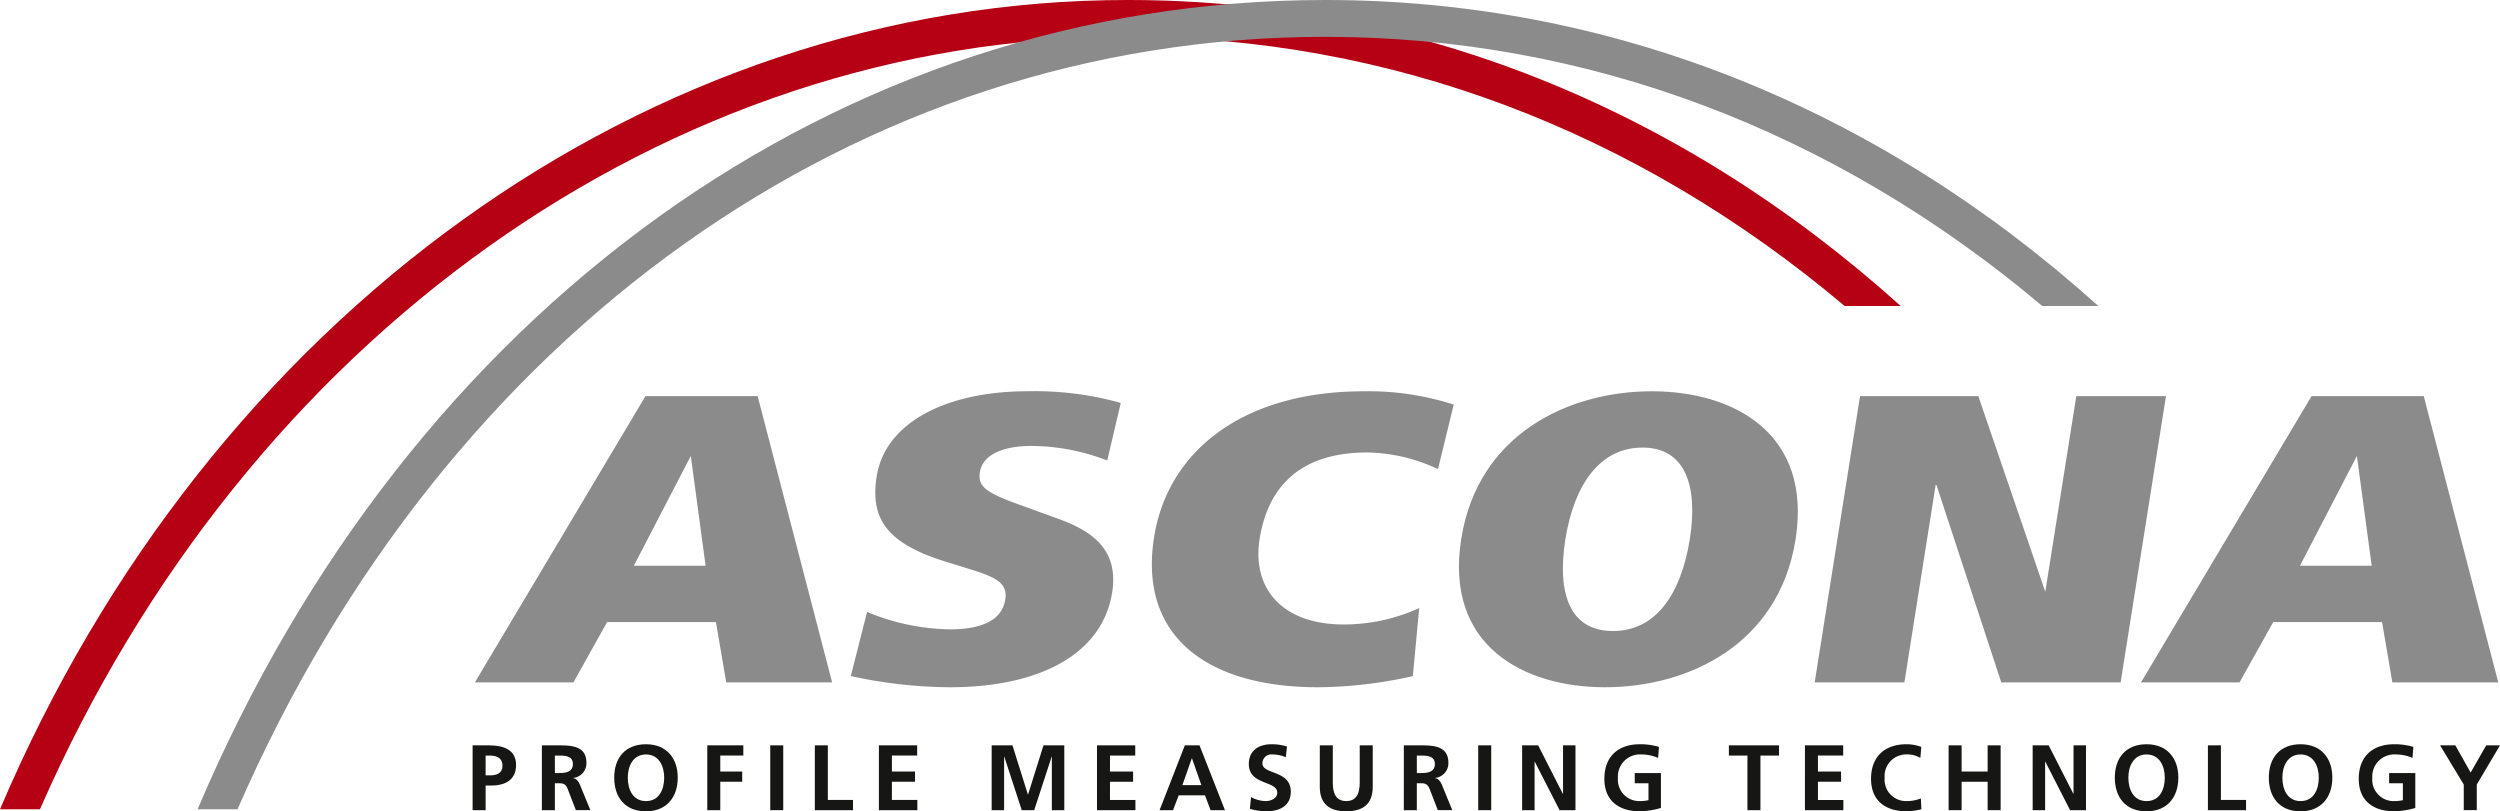 <?xml version="1.0" encoding="UTF-8"?>
<svg xmlns="http://www.w3.org/2000/svg" xmlns:xlink="http://www.w3.org/1999/xlink" width="374.607" height="121.567" viewBox="0 0 374.607 121.567">
  <defs>
    <clipPath id="clip-path">
      <rect id="Rechteck_155" data-name="Rechteck 155" width="374.607" height="121.567" fill="none"></rect>
    </clipPath>
  </defs>
  <g id="Gruppe_587" data-name="Gruppe 587" transform="translate(0 0)">
    <g id="Gruppe_587-2" data-name="Gruppe 587" transform="translate(0 0)" clip-path="url(#clip-path)">
      <path id="Pfad_196" data-name="Pfad 196" d="M168.975,0C97.166,0,31.4,47.419,0,121.261H5.987C36.867,50.694,100.095,5.52,168.975,5.52c39.114,0,76.106,13.922,107.431,40.331h8.4C251.48,15.855,211.455,0,168.975,0" transform="translate(0 0)" fill="#b60013"></path>
      <path id="Pfad_197" data-name="Pfad 197" d="M188.127,0C115.191,0,50.906,46.322,19.149,121.261h5.984C56.318,49.659,118.153,5.52,188.127,5.52c39.114,0,76.106,13.922,107.431,40.331h8.4C270.632,15.855,230.607,0,188.127,0" transform="translate(10.46 0)" fill="#8c8b8b"></path>
      <path id="Pfad_198" data-name="Pfad 198" d="M82.167,72.071H65.686L60.634,81.11H46.163L71.569,38.471H88.215L99.31,81.11h-15.6ZM78.4,47.145h-.162L69.555,63.884h11.1Z" transform="translate(25.216 21.014)" fill="#8c8b8b"></path>
      <path id="Pfad_199" data-name="Pfad 199" d="M82.167,72.071H65.686L60.634,81.11H46.163L71.569,38.471H88.215L99.31,81.11h-15.6ZM78.4,47.145h-.162L69.555,63.884h11.1Z" transform="translate(25.216 21.014)" fill="none" stroke="#8c8b8b" stroke-width="0.25"></path>
      <path id="Pfad_200" data-name="Pfad 200" d="M84.918,71.107a33.38,33.38,0,0,0,12.3,2.565c5.709,0,8.019-1.894,8.444-4.582.445-2.811-1.922-3.606-6.06-4.888l-3.142-.977c-8.812-2.748-11.025-6.536-10.066-12.583C87.667,42.578,96.917,38,108.816,38a47.438,47.438,0,0,1,13.879,1.71l-1.968,8.37a31.817,31.817,0,0,0-11.238-2.138c-4.5,0-7.461,1.406-7.877,4.034-.349,2.2.945,3.174,5.658,4.885l6.388,2.322c4.786,1.772,8.781,4.459,7.775,10.813C119.953,77.337,110.353,82.1,97.247,82.1a70.693,70.693,0,0,1-14.7-1.648Z" transform="translate(45.094 20.755)" fill="#8c8b8b"></path>
      <path id="Pfad_201" data-name="Pfad 201" d="M84.918,71.107a33.38,33.38,0,0,0,12.3,2.565c5.709,0,8.019-1.894,8.444-4.582.445-2.811-1.922-3.606-6.06-4.888l-3.142-.977c-8.812-2.748-11.025-6.536-10.066-12.583C87.667,42.578,96.917,38,108.816,38a47.438,47.438,0,0,1,13.879,1.71l-1.968,8.37a31.817,31.817,0,0,0-11.238-2.138c-4.5,0-7.461,1.406-7.877,4.034-.349,2.2.945,3.174,5.658,4.885l6.388,2.322c4.786,1.772,8.781,4.459,7.775,10.813C119.953,77.337,110.353,82.1,97.247,82.1a70.693,70.693,0,0,1-14.7-1.648Z" transform="translate(45.094 20.755)" fill="none" stroke="#8c8b8b" stroke-width="0.25"></path>
      <path id="Pfad_202" data-name="Pfad 202" d="M150.57,80.454A66.115,66.115,0,0,1,136.48,82.1c-16.324,0-26.812-7.393-24.441-22.359C114.032,47.159,124.973,38,143.384,38a41.446,41.446,0,0,1,13.278,1.956l-2.293,9.407a25.772,25.772,0,0,0-10.547-2.443c-9.649,0-14.906,4.764-16.22,13.072-1.161,7.331,3.253,12.951,12.741,12.951a27.3,27.3,0,0,0,11.152-2.383Z" transform="translate(61.018 20.755)" fill="#8c8b8b"></path>
      <path id="Pfad_203" data-name="Pfad 203" d="M150.57,80.454A66.115,66.115,0,0,1,136.48,82.1c-16.324,0-26.812-7.393-24.441-22.359C114.032,47.159,124.973,38,143.384,38a41.446,41.446,0,0,1,13.278,1.956l-2.293,9.407a25.772,25.772,0,0,0-10.547-2.443c-9.649,0-14.906,4.764-16.22,13.072-1.161,7.331,3.253,12.951,12.741,12.951a27.3,27.3,0,0,0,11.152-2.383Z" transform="translate(61.018 20.755)" fill="none" stroke="#8c8b8b" stroke-width="0.25"></path>
      <path id="Pfad_204" data-name="Pfad 204" d="M170.223,38c12.221,0,23.94,6.231,21.432,22.054S175.46,82.1,163.238,82.1,139.3,75.873,141.8,60.05,158,38,170.223,38m-5.848,35.921h.08c6.352,0,10.267-5.438,11.6-13.867,1.316-8.31-.858-13.868-7.21-13.868-6.434,0-10.369,5.559-11.685,13.868-1.334,8.429.86,13.867,7.212,13.867" transform="translate(77.274 20.755)" fill="#8c8b8b"></path>
      <path id="Pfad_205" data-name="Pfad 205" d="M170.223,38c12.221,0,23.94,6.231,21.432,22.054S175.46,82.1,163.238,82.1,139.3,75.873,141.8,60.05,158,38,170.223,38Zm-5.848,35.921h.08c6.352,0,10.267-5.438,11.6-13.867,1.316-8.31-.858-13.868-7.21-13.868-6.434,0-10.369,5.559-11.685,13.868C155.829,68.479,158.023,73.917,164.375,73.917Z" transform="translate(77.274 20.755)" fill="none" stroke="#8c8b8b" stroke-width="0.25"></path>
      <path id="Pfad_206" data-name="Pfad 206" d="M194.143,51.543h-.322L189.139,81.11H175.953l6.754-42.639h17.527l10.06,29.383h.162l4.654-29.383h13.185L221.542,81.11H203.853Z" transform="translate(96.113 21.014)" fill="#8c8b8b"></path>
      <path id="Pfad_207" data-name="Pfad 207" d="M194.143,51.543h-.322L189.139,81.11H175.953l6.754-42.639h17.527l10.06,29.383h.162l4.654-29.383h13.185L221.542,81.11H203.853Z" transform="translate(96.113 21.014)" fill="none" stroke="#8c8b8b" stroke-width="0.25"></path>
      <path id="Pfad_208" data-name="Pfad 208" d="M243.627,72.071H227.144l-5.05,9.039H207.621l25.406-42.639h16.645l11.1,42.639h-15.6Zm-3.77-24.925h-.162l-8.682,16.738h11.1Z" transform="translate(113.412 21.014)" fill="#8c8b8b"></path>
      <path id="Pfad_209" data-name="Pfad 209" d="M243.627,72.071H227.144l-5.05,9.039H207.621l25.406-42.639h16.645l11.1,42.639h-15.6Zm-3.77-24.925h-.162l-8.682,16.738h11.1Z" transform="translate(113.412 21.014)" fill="none" stroke="#8c8b8b" stroke-width="0.25"></path>
      <path id="Pfad_210" data-name="Pfad 210" d="M45.8,72.231h2.463c2.115,0,4.05.612,4.05,2.936,0,2.268-1.656,3.089-3.743,3.089h-.821v3.688H45.8Zm1.948,4.495h.682c.974,0,1.851-.32,1.851-1.447s-.849-1.517-1.851-1.517h-.682Z" transform="translate(25.017 39.456)" fill="#161615"></path>
      <path id="Pfad_211" data-name="Pfad 211" d="M52.512,72.23h2.1c2.087,0,4.578-.07,4.578,2.632a2.223,2.223,0,0,1-2,2.254v.026c.529.042.835.571,1.03,1l1.559,3.8H57.605l-1.169-3.034c-.278-.724-.529-1-1.35-1H54.46v4.037H52.512Zm1.948,4.149h.64c.96,0,2.06-.141,2.06-1.35,0-1.171-1.085-1.266-2.06-1.266h-.64Z" transform="translate(28.684 39.455)" fill="#161615"></path>
      <path id="Pfad_212" data-name="Pfad 212" d="M64.282,72.123c3.048,0,4.759,2.06,4.759,5s-1.684,5.052-4.759,5.052c-3.117,0-4.759-2.075-4.759-5.052s1.67-5,4.759-5m0,8.517c1.99,0,2.728-1.769,2.728-3.521,0-1.712-.793-3.467-2.728-3.467s-2.728,1.755-2.728,3.467c0,1.752.738,3.521,2.728,3.521" transform="translate(32.514 39.397)" fill="#161615"></path>
      <path id="Pfad_213" data-name="Pfad 213" d="M68.541,72.23h5.4v1.531H70.489v2.394h3.284v1.531H70.489v4.258H68.541Z" transform="translate(37.44 39.455)" fill="#161615"></path>
      <rect id="Rechteck_153" data-name="Rechteck 153" width="1.948" height="9.714" transform="translate(115.416 111.685)" fill="#161615"></rect>
      <path id="Pfad_214" data-name="Pfad 214" d="M78.963,72.23h1.948v8.183h3.771v1.531h-5.72Z" transform="translate(43.133 39.455)" fill="#161615"></path>
      <path id="Pfad_215" data-name="Pfad 215" d="M85.173,72.23h5.733v1.531H87.121v2.394h3.465v1.531H87.121v2.728h3.813v1.531H85.173Z" transform="translate(46.525 39.455)" fill="#161615"></path>
      <path id="Pfad_216" data-name="Pfad 216" d="M96.1,72.23h3.117l2.31,7.362h.028l2.31-7.362h3.117v9.714h-1.865V73.93h-.028l-2.616,8.014h-1.865L97.992,73.93l-.028.026v7.988H96.1Z" transform="translate(52.494 39.455)" fill="#161615"></path>
      <path id="Pfad_217" data-name="Pfad 217" d="M106.305,72.23h5.733v1.531h-3.785v2.394h3.465v1.531h-3.465v2.728h3.813v1.531h-5.761Z" transform="translate(58.069 39.455)" fill="#161615"></path>
      <path id="Pfad_218" data-name="Pfad 218" d="M116.156,72.23h2.2l3.813,9.715h-2.157l-.835-2.228h-3.938l-.849,2.228h-2.018Zm1.072,1.948H117.2l-1.406,4.009h2.839Z" transform="translate(61.382 39.455)" fill="#161615"></path>
      <path id="Pfad_219" data-name="Pfad 219" d="M126.56,74.071a5.043,5.043,0,0,0-1.976-.419A1.352,1.352,0,0,0,123.053,75c0,1.684,4.257.974,4.257,4.232,0,2.129-1.682,2.936-3.648,2.936a8.616,8.616,0,0,1-2.489-.376l.181-1.753a4.7,4.7,0,0,0,2.2.6c.736,0,1.724-.376,1.724-1.252,0-1.851-4.257-1.085-4.257-4.3,0-2.171,1.681-2.964,3.392-2.964a7.291,7.291,0,0,1,2.326.348Z" transform="translate(66.107 39.397)" fill="#161615"></path>
      <path id="Pfad_220" data-name="Pfad 220" d="M127.9,72.23h1.948v5.608c0,1.656.53,2.741,2.016,2.741s2.019-1.085,2.019-2.741V72.23h1.95v6.208c0,2.6-1.477,3.674-3.969,3.674s-3.965-1.073-3.965-3.674Z" transform="translate(69.862 39.455)" fill="#161615"></path>
      <path id="Pfad_221" data-name="Pfad 221" d="M136.042,72.23h2.1c2.086,0,4.578-.07,4.578,2.632a2.226,2.226,0,0,1-2.005,2.254v.026c.527.042.833.571,1.03,1l1.559,3.8h-2.172l-1.169-3.034c-.277-.724-.527-1-1.35-1h-.625v4.037h-1.948Zm1.948,4.149h.64c.96,0,2.06-.141,2.06-1.35,0-1.171-1.087-1.266-2.06-1.266h-.64Z" transform="translate(74.312 39.455)" fill="#161615"></path>
      <rect id="Rechteck_154" data-name="Rechteck 154" width="1.948" height="9.714" transform="translate(221.501 111.685)" fill="#161615"></rect>
      <path id="Pfad_222" data-name="Pfad 222" d="M147.507,72.23h2.4l3.7,7.264h.028V72.23h1.863v9.714h-2.38L149.4,74.68h-.028v7.264h-1.866Z" transform="translate(80.575 39.455)" fill="#161615"></path>
      <path id="Pfad_223" data-name="Pfad 223" d="M163.529,74.167a6.339,6.339,0,0,0-2.5-.515,3.307,3.307,0,0,0-3.521,3.521,3.2,3.2,0,0,0,3.3,3.467,5.33,5.33,0,0,0,1.28-.139V77.966h-2.06V76.437h3.926V81.67a12.323,12.323,0,0,1-3.147.5c-3.144,0-5.33-1.574-5.33-4.858,0-3.324,2.033-5.189,5.33-5.189a9.61,9.61,0,0,1,2.854.4Z" transform="translate(84.926 39.397)" fill="#161615"></path>
      <path id="Pfad_224" data-name="Pfad 224" d="M170.323,73.761h-2.782V72.231h7.515v1.531h-2.785v8.183h-1.948Z" transform="translate(91.519 39.455)" fill="#161615"></path>
      <path id="Pfad_225" data-name="Pfad 225" d="M174.913,72.23h5.732v1.531h-3.784v2.394h3.464v1.531h-3.464v2.728h3.811v1.531h-5.76Z" transform="translate(95.545 39.455)" fill="#161615"></path>
      <path id="Pfad_226" data-name="Pfad 226" d="M188.863,81.864a9.962,9.962,0,0,1-2.214.306c-3.144,0-5.33-1.573-5.33-4.857,0-3.326,2.033-5.191,5.33-5.191a6.417,6.417,0,0,1,2.2.4l-.139,1.642a4.005,4.005,0,0,0-2.1-.516,3.246,3.246,0,0,0-3.255,3.522,3.2,3.2,0,0,0,3.3,3.465,5.415,5.415,0,0,0,2.129-.4Z" transform="translate(99.044 39.397)" fill="#161615"></path>
      <path id="Pfad_227" data-name="Pfad 227" d="M188.835,72.23h1.948v3.924h3.9V72.23h1.948v9.714h-1.948V77.686h-3.9v4.258h-1.948Z" transform="translate(103.15 39.455)" fill="#161615"></path>
      <path id="Pfad_228" data-name="Pfad 228" d="M196.979,72.23h2.4l3.7,7.264h.028V72.23h1.863v9.714h-2.38l-3.714-7.264h-.028v7.264h-1.866Z" transform="translate(107.599 39.455)" fill="#161615"></path>
      <path id="Pfad_229" data-name="Pfad 229" d="M209.7,72.123c3.046,0,4.759,2.06,4.759,5s-1.682,5.052-4.759,5.052c-3.117,0-4.759-2.075-4.759-5.052s1.67-5,4.759-5m0,8.517c1.99,0,2.728-1.769,2.728-3.521,0-1.712-.792-3.467-2.728-3.467s-2.729,1.755-2.729,3.467c0,1.752.739,3.521,2.729,3.521" transform="translate(111.95 39.397)" fill="#161615"></path>
      <path id="Pfad_230" data-name="Pfad 230" d="M213.964,72.23h1.948v8.183h3.768v1.531h-5.716Z" transform="translate(116.876 39.455)" fill="#161615"></path>
      <path id="Pfad_231" data-name="Pfad 231" d="M224.625,72.123c3.048,0,4.759,2.06,4.759,5s-1.682,5.052-4.759,5.052c-3.117,0-4.759-2.075-4.759-5.052s1.67-5,4.759-5m0,8.517c1.99,0,2.728-1.769,2.728-3.521,0-1.712-.792-3.467-2.728-3.467s-2.728,1.755-2.728,3.467c0,1.752.738,3.521,2.728,3.521" transform="translate(120.1 39.397)" fill="#161615"></path>
      <path id="Pfad_232" data-name="Pfad 232" d="M236.636,74.167a6.365,6.365,0,0,0-2.506-.515,3.305,3.305,0,0,0-3.518,3.521,3.2,3.2,0,0,0,3.3,3.467,5.35,5.35,0,0,0,1.28-.139V77.966h-2.06V76.437h3.924V81.67a12.332,12.332,0,0,1-3.145.5c-3.147,0-5.33-1.574-5.33-4.858,0-3.324,2.033-5.189,5.33-5.189a9.573,9.573,0,0,1,2.851.4Z" transform="translate(124.86 39.397)" fill="#161615"></path>
      <path id="Pfad_233" data-name="Pfad 233" d="M240.01,78.1l-3.549-5.873h2.284l2.295,4.077,2.341-4.077h2.06L241.962,78.1v3.841H240.01Z" transform="translate(129.166 39.455)" fill="#161615"></path>
    </g>
  </g>
</svg>
